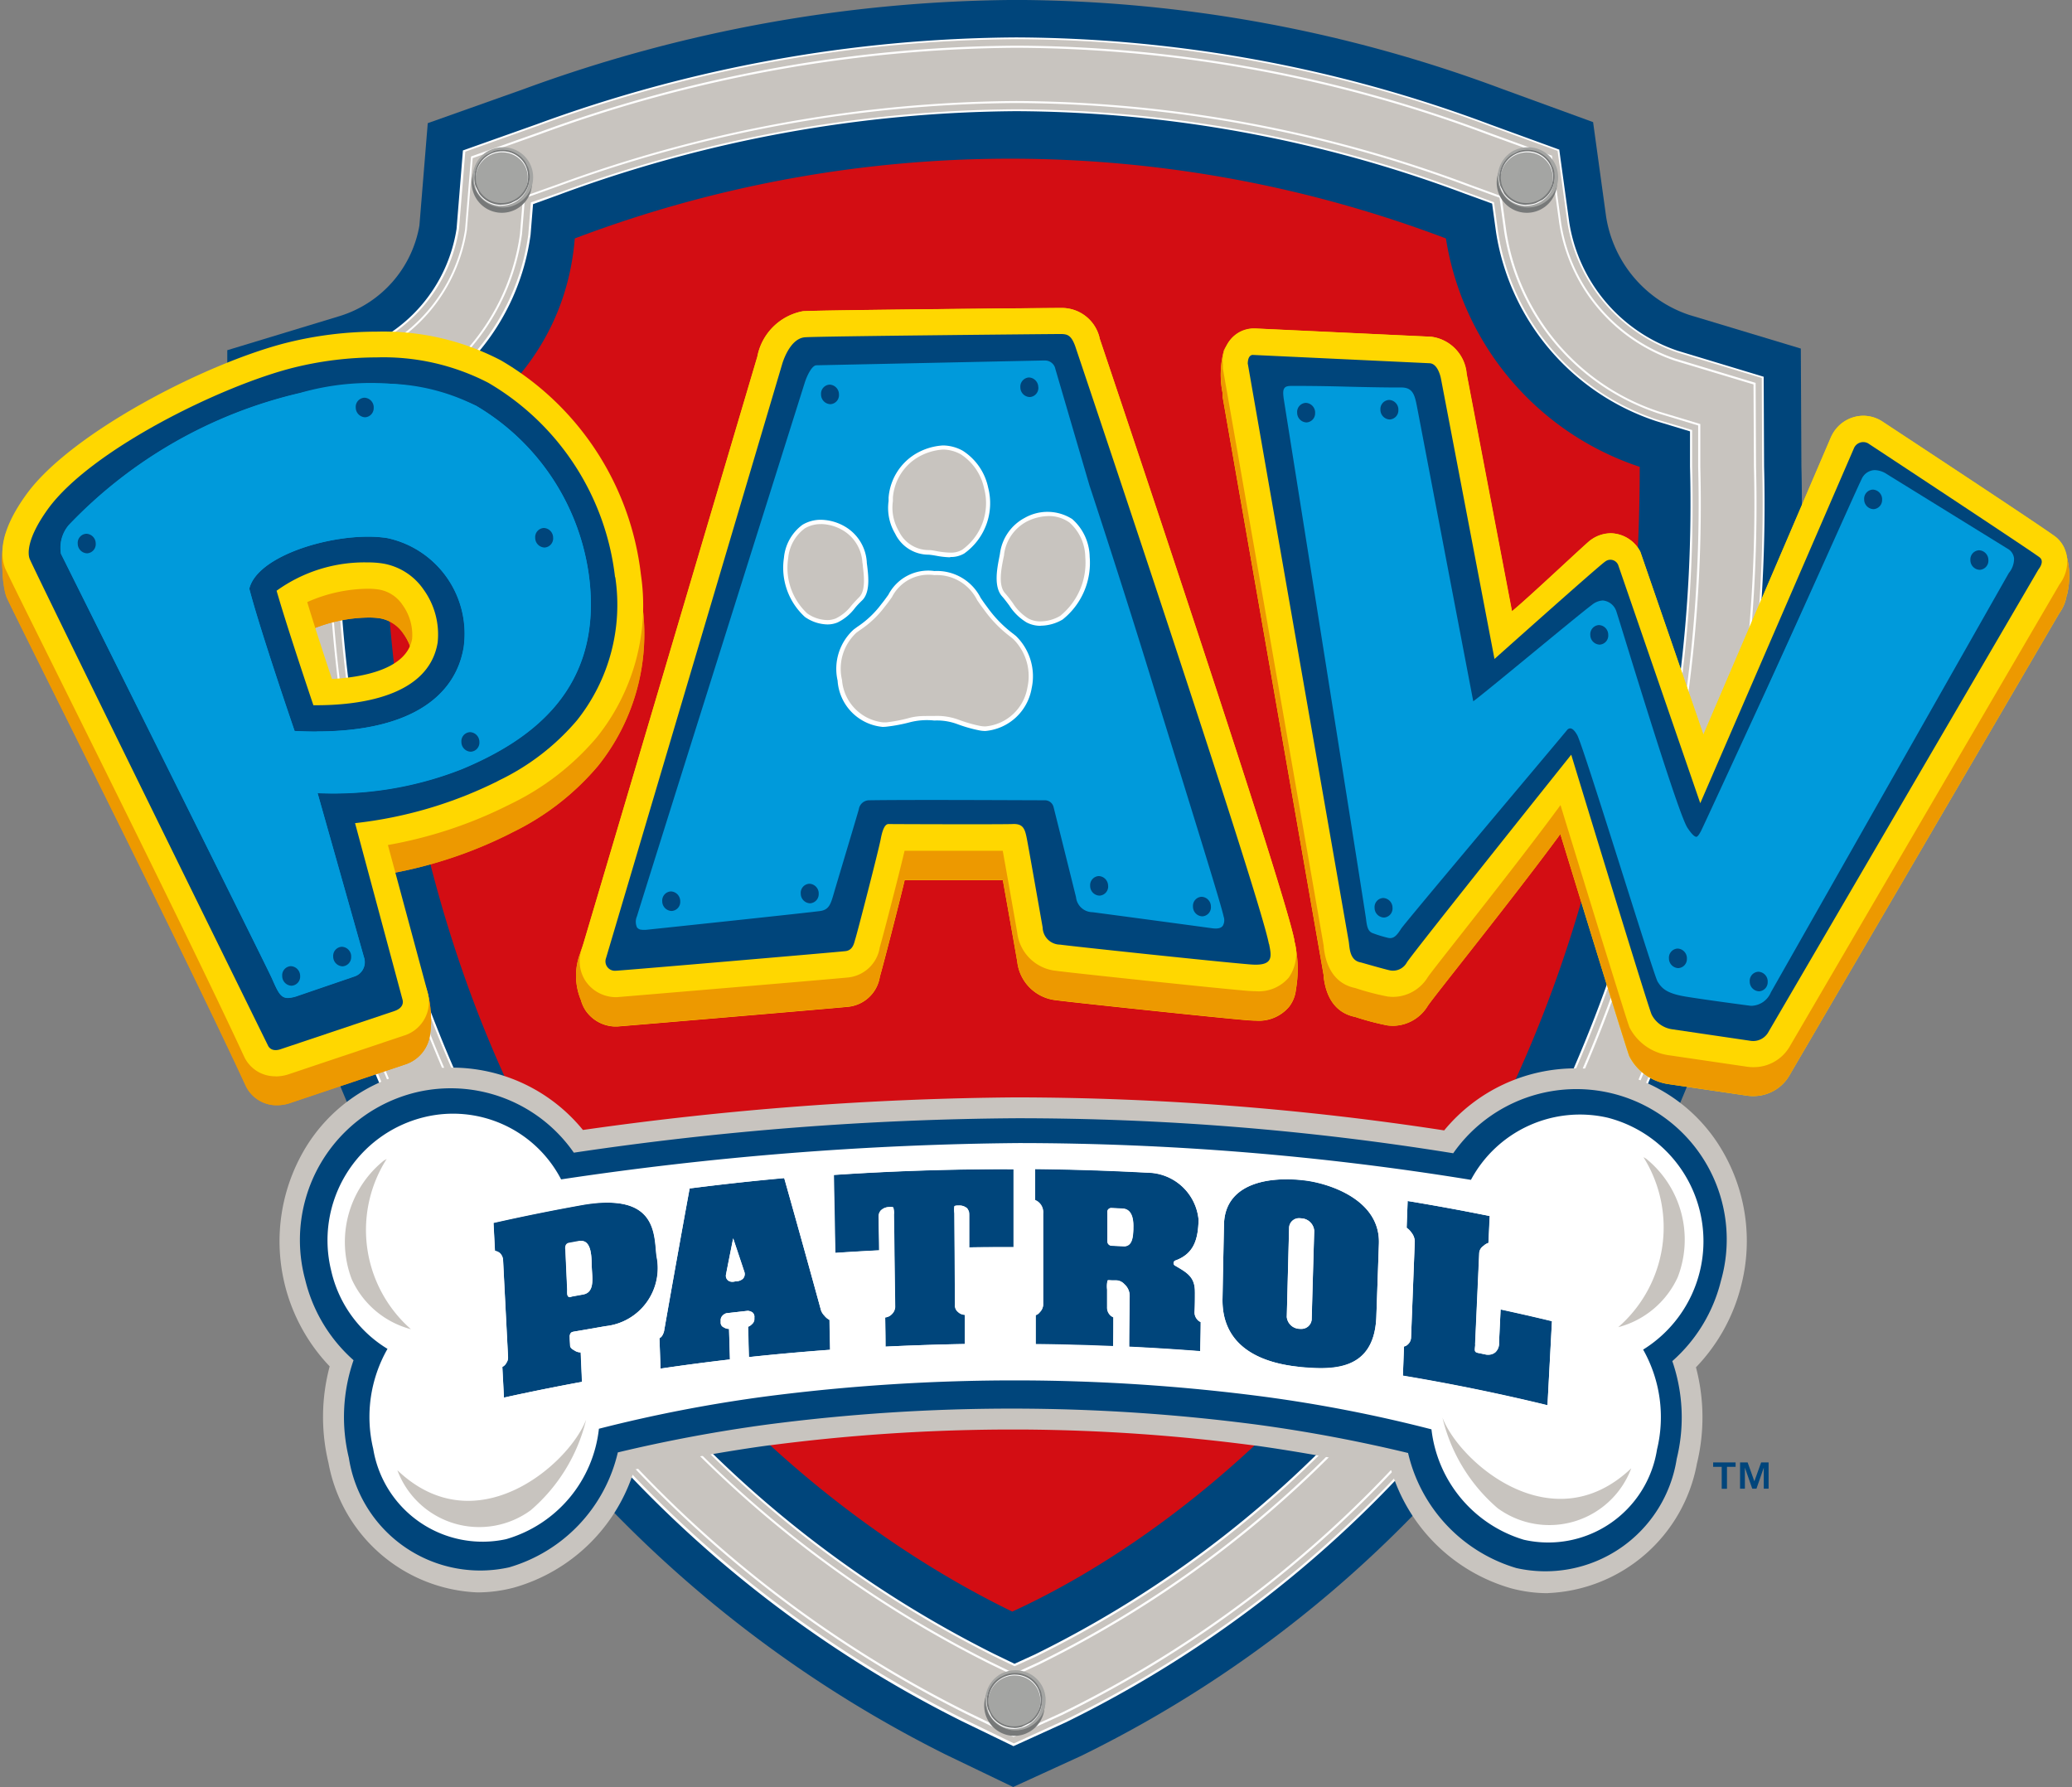 <svg id="Paw_Patrol" data-name="Paw Patrol" xmlns="http://www.w3.org/2000/svg" xmlns:xlink="http://www.w3.org/1999/xlink" width="39.419" height="34" viewBox="0 0 39.419 34">
  <rect x="0" y="0" width="39.419" height="34" fill="#808080" stroke="none"/>
  <defs>
    <clipPath id="clip-path">
      <rect id="Rectangle_305" data-name="Rectangle 305" width="39.419" height="34" fill="none"/>
    </clipPath>
    <clipPath id="clip-path-2">
      <rect id="Rectangle_306" data-name="Rectangle 306" width="1.174" height="1.148" transform="translate(0 0.519) rotate(-26.26)" fill="none"/>
    </clipPath>
    <clipPath id="clip-path-3">
      <path id="Tracé_9672" data-name="Tracé 9672" d="M623.051,372.746a.574.574,0,1,0,.781.254.573.573,0,0,0-.517-.316.593.593,0,0,0-.264.062" transform="translate(-622.72 -372.684)" fill="none"/>
    </clipPath>
    <clipPath id="clip-path-5">
      <rect id="Rectangle_309" data-name="Rectangle 309" width="1.053" height="1.03" transform="matrix(0.897, -0.443, 0.443, 0.897, 0, 0.466)" fill="none"/>
    </clipPath>
    <clipPath id="clip-path-6">
      <rect id="Rectangle_310" data-name="Rectangle 310" width="1.174" height="1.148" transform="matrix(0.897, -0.443, 0.443, 0.897, 0, 0.519)" fill="none"/>
    </clipPath>
    <clipPath id="clip-path-7">
      <path id="Tracé_9676" data-name="Tracé 9676" d="M669.318,235.251a.575.575,0,1,0,.781.255.573.573,0,0,0-.517-.316.6.6,0,0,0-.264.062" transform="translate(-668.987 -235.189)" fill="none"/>
    </clipPath>
    <clipPath id="clip-path-9">
      <rect id="Rectangle_313" data-name="Rectangle 313" width="1.053" height="1.03" transform="translate(0 0.466) rotate(-26.277)" fill="none"/>
    </clipPath>
    <clipPath id="clip-path-10">
      <rect id="Rectangle_314" data-name="Rectangle 314" width="1.174" height="1.148" transform="matrix(0.897, -0.443, 0.443, 0.897, 0, 0.52)" fill="none"/>
    </clipPath>
    <clipPath id="clip-path-11">
      <path id="Tracé_9680" data-name="Tracé 9680" d="M576.784,235.251a.575.575,0,1,0,.781.255.573.573,0,0,0-.516-.316.6.6,0,0,0-.264.062" transform="translate(-576.453 -235.189)" fill="none"/>
    </clipPath>
    <clipPath id="clip-path-15">
      <path id="Tracé_9711" data-name="Tracé 9711" d="M543.729,263.131s-.66-1.925-.862-2.707c.164-.671,1.753-1.105,2.628-.962a1.86,1.86,0,0,1,1.451,2.077c-.161.959-1.054,1.6-2.795,1.6-.136,0-.276,0-.422-.012m.11-6.426a8.839,8.839,0,0,0-4.4,2.513.668.668,0,0,0-.149.545s3.907,7.837,4.009,8.068c.16.36.19.446.507.337l1.06-.362a.287.287,0,0,0,.185-.373l-.881-3.118a6.7,6.7,0,0,0,2.751-.458c1.347-.563,2.651-1.533,2.422-3.593a4.436,4.436,0,0,0-2.165-3.321,3.881,3.881,0,0,0-1.879-.418,6.078,6.078,0,0,0-1.456.18" transform="translate(-539.268 -256.525)" fill="none"/>
    </clipPath>
    <linearGradient id="linear-gradient" x1="-8.814" y1="5.508" x2="-8.797" y2="5.508" gradientUnits="objectBoundingBox">
      <stop offset="0" stop-color="#003576"/>
      <stop offset="0.105" stop-color="#003576"/>
      <stop offset="0.118" stop-color="#003878"/>
      <stop offset="0.255" stop-color="#025593"/>
      <stop offset="0.39" stop-color="#046aa5"/>
      <stop offset="0.522" stop-color="#0577b1"/>
      <stop offset="0.646" stop-color="#067cb5"/>
      <stop offset="1" stop-color="#24a7de"/>
    </linearGradient>
  </defs>
  <g id="Groupe_1228" data-name="Groupe 1228">
    <g id="Groupe_1227" data-name="Groupe 1227" transform="translate(0 0)" clip-path="url(#clip-path)">
      <path id="Tracé_9664" data-name="Tracé 9664" d="M568.064,255.28a23.416,23.416,0,0,1-8.784-7.6,28.78,28.78,0,0,1-4.886-16.876v-2.241l2.144-.651a2.194,2.194,0,0,0,1.511-1.72l.159-1.948,1.842-.654A27.583,27.583,0,0,1,569.4,221.9a26.656,26.656,0,0,1,9.267,1.7l1.711.624.248,1.8a2.358,2.358,0,0,0,1.572,1.865l2.132.643.011,2.236a29.164,29.164,0,0,1-4.747,16.688,22.762,22.762,0,0,1-8.954,7.847l-1.295.593Z" transform="translate(-550.07 -221.901)" fill="#00457b"/>
      <path id="Tracé_9665" data-name="Tracé 9665" d="M586.335,231.813l-1.62-.49a3.107,3.107,0,0,1-2.079-2.462l-.187-1.369-1.3-.473a25.941,25.941,0,0,0-9.017-1.656,26.857,26.857,0,0,0-9.109,1.65l-1.4.5-.12,1.477a2.948,2.948,0,0,1-2.026,2.359l-1.626.494v1.7A28.065,28.065,0,0,0,562.61,250a22.667,22.667,0,0,0,8.505,7.36l.971.471.982-.449a22.019,22.019,0,0,0,8.654-7.593,28.443,28.443,0,0,0,4.622-16.275Zm-14.232,24.5-.391-.19a21.285,21.285,0,0,1-7.982-6.914,26.732,26.732,0,0,1-4.506-15.671v-.685l.655-.2a4.34,4.34,0,0,0,2.992-3.558l.049-.6.563-.2a25.523,25.523,0,0,1,8.651-1.571,24.6,24.6,0,0,1,8.547,1.573l.523.191.076.551a4.5,4.5,0,0,0,3.036,3.586l.656.2,0,.685a27.093,27.093,0,0,1-4.386,15.5,20.615,20.615,0,0,1-8.09,7.116Z" transform="translate(-552.802 -224.633)" fill="#c8c4bf" fill-rule="evenodd"/>
      <path id="Tracé_9666" data-name="Tracé 9666" d="M572.01,257.773l-.009,0-.972-.471a22.7,22.7,0,0,1-8.513-7.367,28.087,28.087,0,0,1-4.758-16.469v-1.715l1.641-.5a2.924,2.924,0,0,0,2.012-2.341l.121-1.491,1.409-.5a26.883,26.883,0,0,1,9.116-1.65,25.957,25.957,0,0,1,9.024,1.658l1.31.477v.012l.188,1.369a3.084,3.084,0,0,0,2.064,2.445l1.635.494.008,1.712a28.466,28.466,0,0,1-4.625,16.287,22.04,22.04,0,0,1-8.662,7.6Zm-14.21-26v1.685a28.045,28.045,0,0,0,4.751,16.445,22.654,22.654,0,0,0,8.5,7.353l.963.467.973-.445a22,22,0,0,0,8.645-7.586,28.427,28.427,0,0,0,4.618-16.264l-.008-1.681-1.606-.485a3.129,3.129,0,0,1-2.093-2.48l-.186-1.356-1.286-.469a25.917,25.917,0,0,0-9.01-1.655,26.842,26.842,0,0,0-9.1,1.648l-1.384.492-.119,1.464a2.968,2.968,0,0,1-2.041,2.377Zm14.227,24.482-.4-.194a21.3,21.3,0,0,1-7.989-6.921,26.751,26.751,0,0,1-4.51-15.683v-.7l.67-.2a4.323,4.323,0,0,0,2.978-3.54l.049-.609.576-.2a25.535,25.535,0,0,1,8.658-1.572,24.614,24.614,0,0,1,8.554,1.574l.535.195.077.564a4.472,4.472,0,0,0,3.022,3.569l.67.2,0,.7a27.113,27.113,0,0,1-4.389,15.512,20.638,20.638,0,0,1-8.1,7.123Zm-12.858-23.467v.669a26.71,26.71,0,0,0,4.5,15.659,21.259,21.259,0,0,0,7.974,6.907l.383.185.387-.177a20.594,20.594,0,0,0,8.082-7.109,27.075,27.075,0,0,0,4.382-15.489l0-.67-.641-.194a4.514,4.514,0,0,1-3.05-3.6l-.074-.539-.511-.186a24.576,24.576,0,0,0-8.541-1.572,25.5,25.5,0,0,0-8.644,1.569l-.55.2-.047.582a4.367,4.367,0,0,1-3.007,3.576Z" transform="translate(-552.725 -224.557)" fill="#fff"/>
      <path id="Tracé_9667" data-name="Tracé 9667" d="M571.777,257.806a22.512,22.512,0,0,1-8.444-7.308,27.912,27.912,0,0,1-4.726-16.366V232.55l1.514-.46a3.108,3.108,0,0,0,2.138-2.5l.112-1.376,1.3-.462a26.7,26.7,0,0,1,9.056-1.64,25.782,25.782,0,0,1,8.962,1.647l1.208.44.175,1.274a3.274,3.274,0,0,0,2.189,2.593l1.509.456.008,1.579a28.288,28.288,0,0,1-4.594,16.185,21.855,21.855,0,0,1-8.589,7.538l-.914.418Zm.95-30.64a25.673,25.673,0,0,0-8.7,1.58l-.66.234-.056.7a4.182,4.182,0,0,1-2.882,3.419l-.766.232v.8a26.886,26.886,0,0,0,4.535,15.762,21.443,21.443,0,0,0,8.043,6.966l.458.222.464-.212a20.782,20.782,0,0,0,8.156-7.172,27.247,27.247,0,0,0,4.413-15.59l0-.8-.768-.232a4.33,4.33,0,0,1-2.925-3.456l-.089-.646-.612-.223a24.752,24.752,0,0,0-8.6-1.583" transform="translate(-553.395 -225.227)" fill="#c8c4bf" fill-rule="evenodd"/>
      <path id="Tracé_9668" data-name="Tracé 9668" d="M572.606,258.191l-.009,0-.9-.438a22.536,22.536,0,0,1-8.452-7.315,27.931,27.931,0,0,1-4.729-16.378v-1.6l1.528-.464a3.089,3.089,0,0,0,2.123-2.48l.113-1.389,1.313-.467a26.729,26.729,0,0,1,9.063-1.641,25.808,25.808,0,0,1,8.969,1.648l1.22.445,0,.012.175,1.274a3.252,3.252,0,0,0,2.175,2.576l1.524.46.008,1.595a28.3,28.3,0,0,1-4.6,16.2,21.873,21.873,0,0,1-8.6,7.545Zm-14.053-25.7v1.567a27.89,27.89,0,0,0,4.722,16.354,22.484,22.484,0,0,0,8.436,7.3l.9.435.905-.415a21.833,21.833,0,0,0,8.58-7.531,28.266,28.266,0,0,0,4.591-16.174l-.008-1.564-1.495-.451a3.294,3.294,0,0,1-2.2-2.61l-.173-1.262-1.2-.436a25.755,25.755,0,0,0-8.955-1.645A26.68,26.68,0,0,0,563.6,227.7l-1.288.458-.11,1.362a3.132,3.132,0,0,1-2.153,2.516Zm14.067,24.54-.468-.226a21.469,21.469,0,0,1-8.05-6.973,26.906,26.906,0,0,1-4.539-15.774v-.818l.781-.237a4.16,4.16,0,0,0,2.867-3.4l.058-.711.672-.239a25.7,25.7,0,0,1,8.711-1.581,24.775,24.775,0,0,1,8.609,1.584l.624.228.09.659a4.308,4.308,0,0,0,2.91,3.438l.782.236,0,.818a27.271,27.271,0,0,1-4.416,15.6,20.8,20.8,0,0,1-8.164,7.179ZM559.6,233.268v.787a26.867,26.867,0,0,0,4.531,15.751,21.427,21.427,0,0,0,8.034,6.959l.45.218.455-.208a20.761,20.761,0,0,0,8.147-7.165,27.231,27.231,0,0,0,4.409-15.578l0-.788-.753-.228a4.35,4.35,0,0,1-2.939-3.472l-.087-.633-.6-.219a24.722,24.722,0,0,0-8.594-1.582,25.655,25.655,0,0,0-8.7,1.578l-.647.23-.056.684a4.2,4.2,0,0,1-2.9,3.437Z" transform="translate(-553.319 -225.15)" fill="#fff"/>
      <path id="Tracé_9669" data-name="Tracé 9669" d="M577.891,261.968a21.024,21.024,0,0,1-7.885-6.832,26.485,26.485,0,0,1-4.461-15.527v-.5l.477-.145a4.6,4.6,0,0,0,3.171-3.778l.035-.433.409-.145a25.259,25.259,0,0,1,8.566-1.556,24.348,24.348,0,0,1,8.462,1.558l.38.139.055.4a4.759,4.759,0,0,0,3.213,3.792l.478.144,0,.5a26.848,26.848,0,0,1-4.342,15.358,20.359,20.359,0,0,1-7.987,7.028l-.288.132Z" transform="translate(-558.871 -230.704)" fill="#00457b" fill-rule="evenodd"/>
      <path id="Tracé_9670" data-name="Tracé 9670" d="M592.376,242.1c0,13.042-7.293,19.65-11.937,21.776-4.386-2.126-11.967-8.257-11.967-21.755,0,0,3.372-1.025,3.644-4.367a23.389,23.389,0,0,1,16.573,0,5.472,5.472,0,0,0,3.687,4.345" transform="translate(-561.181 -233.218)" fill="#d30d13" fill-rule="evenodd"/>
    </g>
  </g>
  <g id="Groupe_1230" data-name="Groupe 1230" transform="translate(18.507 31.678)">
    <g id="Groupe_1229" data-name="Groupe 1229" transform="translate(0)" clip-path="url(#clip-path-2)">
      <path id="Tracé_9671" data-name="Tracé 9671" d="M622.958,373.232a.574.574,0,1,0,.78.255.58.58,0,0,0-.78-.255" transform="translate(-622.432 -372.971)" fill="#777979" fill-rule="evenodd"/>
    </g>
  </g>
  <g id="Groupe_1232" data-name="Groupe 1232" transform="translate(18.722 31.774)">
    <g id="Groupe_1231" data-name="Groupe 1231" transform="translate(0 0)" clip-path="url(#clip-path-3)">
      <rect id="Rectangle_307" data-name="Rectangle 307" width="1.521" height="1.507" transform="translate(-0.227 -0.121) rotate(-4.082)" fill="#a4a5a3"/>
    </g>
  </g>
  <g id="Groupe_1234" data-name="Groupe 1234">
    <g id="Groupe_1233" data-name="Groupe 1233" transform="translate(0 0)" clip-path="url(#clip-path)">
      <path id="Tracé_9673" data-name="Tracé 9673" d="M623.449,374.051h0a.518.518,0,0,1-.469-.288.528.528,0,0,1,.247-.7.534.534,0,0,1,.239-.056.518.518,0,0,1,.469.288.528.528,0,0,1-.246.7.542.542,0,0,1-.24.056m.018-1.016a.5.5,0,0,0-.225.053.5.5,0,0,0-.233.661.487.487,0,0,0,.44.271.5.5,0,0,0,.226-.053.5.5,0,0,0,.232-.66.486.486,0,0,0-.44-.271" transform="translate(-604.161 -341.162)" fill="#fff"/>
    </g>
  </g>
  <g id="Groupe_1236" data-name="Groupe 1236" transform="translate(18.6 31.651)">
    <g id="Groupe_1235" data-name="Groupe 1235" transform="translate(0 0)" clip-path="url(#clip-path-5)">
      <path id="Tracé_9674" data-name="Tracé 9674" d="M623.469,373.962h0a.518.518,0,0,1-.469-.288.528.528,0,0,1,.247-.7.535.535,0,0,1,.239-.056.519.519,0,0,1,.469.288.535.535,0,0,1-.486.759m.017-1.016a.5.5,0,0,0-.225.053.5.5,0,0,0-.233.661.487.487,0,0,0,.441.271.5.5,0,0,0,.227-.053.5.5,0,0,0,.231-.661.486.486,0,0,0-.441-.27" transform="translate(-622.777 -372.743)" fill="#777979"/>
    </g>
  </g>
  <g id="Groupe_1238" data-name="Groupe 1238" transform="translate(28.257 2.705)">
    <g id="Groupe_1237" data-name="Groupe 1237" transform="translate(0 0)" clip-path="url(#clip-path-6)">
      <path id="Tracé_9675" data-name="Tracé 9675" d="M669.224,235.737a.574.574,0,1,0,.78.255.581.581,0,0,0-.78-.255" transform="translate(-668.698 -235.477)" fill="#777979" fill-rule="evenodd"/>
    </g>
  </g>
  <g id="Groupe_1240" data-name="Groupe 1240" transform="translate(28.472 2.8)">
    <g id="Groupe_1239" data-name="Groupe 1239" transform="translate(0 0)" clip-path="url(#clip-path-7)">
      <rect id="Rectangle_311" data-name="Rectangle 311" width="1.521" height="1.507" transform="translate(-0.227 -0.121) rotate(-4.074)" fill="#a4a5a3"/>
    </g>
  </g>
  <g id="Groupe_1242" data-name="Groupe 1242">
    <g id="Groupe_1241" data-name="Groupe 1241" transform="translate(0 0)" clip-path="url(#clip-path)">
      <path id="Tracé_9677" data-name="Tracé 9677" d="M669.715,236.556h0a.518.518,0,0,1-.469-.288.536.536,0,0,1,.486-.759.518.518,0,0,1,.469.288.527.527,0,0,1-.246.7.533.533,0,0,1-.24.057m.017-1.016a.5.5,0,0,0-.225.053.5.5,0,0,0-.233.661.485.485,0,0,0,.44.271.5.5,0,0,0,.226-.053.5.5,0,0,0,.232-.66.486.486,0,0,0-.44-.271" transform="translate(-640.678 -232.641)" fill="#fff"/>
    </g>
  </g>
  <g id="Groupe_1244" data-name="Groupe 1244" transform="translate(28.35 2.678)">
    <g id="Groupe_1243" data-name="Groupe 1243" transform="translate(0 0)" clip-path="url(#clip-path-9)">
      <path id="Tracé_9678" data-name="Tracé 9678" d="M669.735,236.469h0a.518.518,0,0,1-.469-.288.535.535,0,0,1,.486-.759.518.518,0,0,1,.469.288.528.528,0,0,1-.246.7.541.541,0,0,1-.24.056m.017-1.016a.5.5,0,0,0-.225.053.5.5,0,0,0-.233.661.486.486,0,0,0,.44.271.509.509,0,0,0,.226-.053.5.5,0,0,0,.232-.661.487.487,0,0,0-.441-.271" transform="translate(-669.044 -235.25)" fill="#777979"/>
    </g>
  </g>
  <g id="Groupe_1246" data-name="Groupe 1246" transform="translate(8.757 2.705)">
    <g id="Groupe_1245" data-name="Groupe 1245" transform="translate(0 0)" clip-path="url(#clip-path-10)">
      <path id="Tracé_9679" data-name="Tracé 9679" d="M576.691,235.737a.574.574,0,1,0,.78.255.58.58,0,0,0-.78-.255" transform="translate(-576.165 -235.477)" fill="#777979" fill-rule="evenodd"/>
    </g>
  </g>
  <g id="Groupe_1248" data-name="Groupe 1248" transform="translate(8.972 2.8)">
    <g id="Groupe_1247" data-name="Groupe 1247" transform="translate(0 0)" clip-path="url(#clip-path-11)">
      <rect id="Rectangle_315" data-name="Rectangle 315" width="1.521" height="1.507" transform="translate(-0.227 -0.121) rotate(-4.074)" fill="#a4a5a3"/>
    </g>
  </g>
  <g id="Groupe_1250" data-name="Groupe 1250">
    <g id="Groupe_1249" data-name="Groupe 1249" transform="translate(0 0)" clip-path="url(#clip-path)">
      <path id="Tracé_9681" data-name="Tracé 9681" d="M577.182,236.556h0a.518.518,0,0,1-.469-.288.536.536,0,0,1,.486-.759.518.518,0,0,1,.469.288.527.527,0,0,1-.246.7.533.533,0,0,1-.24.057m.017-1.016a.5.5,0,0,0-.225.053.5.5,0,0,0-.233.661.486.486,0,0,0,.44.271.5.5,0,0,0,.226-.053.5.5,0,0,0,.232-.66.486.486,0,0,0-.44-.271" transform="translate(-567.645 -232.641)" fill="#fff"/>
    </g>
  </g>
  <g id="Groupe_1252" data-name="Groupe 1252" transform="translate(8.851 2.678)">
    <g id="Groupe_1251" data-name="Groupe 1251" transform="translate(0 0)" clip-path="url(#clip-path-9)">
      <path id="Tracé_9682" data-name="Tracé 9682" d="M577.2,236.469h0a.518.518,0,0,1-.469-.288.535.535,0,0,1,.486-.759.518.518,0,0,1,.469.288.528.528,0,0,1-.246.7.541.541,0,0,1-.24.056m.017-1.016a.5.5,0,0,0-.458.714.487.487,0,0,0,.441.271.51.51,0,0,0,.227-.053.5.5,0,0,0,.231-.661.487.487,0,0,0-.44-.271" transform="translate(-576.51 -235.25)" fill="#777979"/>
    </g>
  </g>
  <g id="Groupe_1254" data-name="Groupe 1254">
    <g id="Groupe_1253" data-name="Groupe 1253" transform="translate(0 0)" clip-path="url(#clip-path)">
      <path id="Tracé_9683" data-name="Tracé 9683" d="M660.108,255.756a.594.594,0,0,0-.159-.22c-.08-.07-1.2-.815-3.324-2.215l-.02-.012a.669.669,0,0,0-.325-.088h-.013a.675.675,0,0,0-.591.376.449.449,0,0,0-.02.042l-2.422,5.649-1.2-3.481a.649.649,0,0,0-.556-.351h-.012a.654.654,0,0,0-.354.113l0,0-.029.02c-.093.068-1.162,1.081-1.492,1.351l-.862-4.517a.774.774,0,0,0-.676-.706l-3.347-.157h-.041a.566.566,0,0,0-.5.329.588.588,0,0,0-.052.089,1.779,1.779,0,0,0-.022.825.375.375,0,0,0,0,.051l0,.021c.016.091,1.9,10.876,1.919,10.984,0,.007,0,.014,0,.025.061.548.353.724.6.773a5.136,5.136,0,0,0,.614.162.924.924,0,0,0,.1.007h.015a.781.781,0,0,0,.65-.376c.1-.158,1.639-2.065,2.525-3.272,0,0,1.274,4.157,1.313,4.23a1,1,0,0,0,.746.528l1.485.218a.71.71,0,0,0,.111.009h.017a.789.789,0,0,0,.681-.385l5.139-8.8a.776.776,0,0,0,.142-.351h.005a1.5,1.5,0,0,0-.048-.869m-7.52,8.667a28.452,28.452,0,0,0-1.529-4.942.384.384,0,0,0-.325-.208h-.01a.382.382,0,0,0-.329.184c-.7,1.132-2.91,3.613-3.1,3.915-.088-.023-.257-.07-.412-.114,0-.009,0-.019,0-.026,0-.03-.007-.057-.011-.08L645.1,253.026l2.777.13,1.015,5.315a.39.39,0,0,0,.246.294.37.37,0,0,0,.128.024.381.381,0,0,0,.245-.088c.35-.289,1.626-1.475,1.9-1.694l1.445,4.344a.381.381,0,0,0,.321.182h.032a.385.385,0,0,0,.323-.233l2.832-6.543c.877.578,2,1.317,2.6,1.724l-4.808,8.234L652.7,264.5a.135.135,0,0,1-.115-.079" transform="translate(-620.829 -245.312)" fill="gold"/>
      <path id="Tracé_9684" data-name="Tracé 9684" d="M599.563,261.72c-.169-.945-3.561-11.022-3.705-11.45l0-.009a.739.739,0,0,0-.718-.562h-.024c-.035,0-4.561.039-4.9.062a1.085,1.085,0,0,0-.867.864l-.947,3.2c-.874,2.949-2.161,7.293-2.372,8-.02.054-.04.108-.056.162a1.2,1.2,0,0,0,.019.881h0a.673.673,0,0,0,.091.2.7.7,0,0,0,.547.3h.053c.02,0,4.184-.352,4.4-.376a.68.68,0,0,0,.594-.563v-.005c.04-.126.372-1.408.473-1.84.478,0,1.429,0,1.868,0,.06.334.2,1.123.274,1.548a.829.829,0,0,0,.749.737c.167.026,3.048.333,3.654.382l.1.005h.028a.754.754,0,0,0,.638-.26.639.639,0,0,0,.133-.332,2.272,2.272,0,0,0-.025-.9Zm-4.4-.289h0c0-.014-.256-1.459-.3-1.693a.641.641,0,0,0-.608-.6h-.069c-.167.009-1.967,0-2.3,0h-.04c-.275,0-.452.2-.53.6-.038.2-.4,1.613-.466,1.829-.509.046-2.315.2-3.4.29.038-.208.064-.363.064-.363l-.254-.161,2.932-9.892,0-.007a.676.676,0,0,1,.119-.232c.421-.018,4.11-.055,4.725-.059.856,2.543,2.877,8.607,3.487,10.648-.9-.085-3.247-.336-3.365-.354" transform="translate(-574.94 -243.84)" fill="gold"/>
      <path id="Tracé_9685" data-name="Tracé 9685" d="M660.1,256.145c-.147-.22-.459-.129-.459-.129l.043.286c-.453-.308-1.477-.987-3.06-2.03l-.02-.012a.67.67,0,0,0-.325-.088h-.013a.678.678,0,0,0-.591.377.39.39,0,0,0-.02.042l-2.422,5.649-1.2-3.481a.648.648,0,0,0-.556-.351h-.011a.648.648,0,0,0-.354.114l0,0-.028.02c-.093.068-1.162,1.081-1.492,1.352l-.862-4.517a.774.774,0,0,0-.676-.706l-3.244-.153a2.985,2.985,0,0,1-.274-.433c0-.055-.294.018-.422.294a1.779,1.779,0,0,0-.022.826.4.4,0,0,0,0,.051l0,.021c.016.092,1.9,10.877,1.919,10.984,0,.007,0,.014,0,.024.061.549.353.724.6.773a5.069,5.069,0,0,0,.614.161.873.873,0,0,0,.1.007h.016a.783.783,0,0,0,.65-.376c.1-.158,1.639-2.066,2.524-3.272,0,0,1.274,4.157,1.313,4.23a.994.994,0,0,0,.746.528l1.485.218a.7.7,0,0,0,.111.009h.017a.789.789,0,0,0,.681-.385l5.138-8.8a.77.77,0,0,0,.142-.351h.005a1.459,1.459,0,0,0-.055-.881m-5.944,9.523-1.454-.213a.135.135,0,0,1-.115-.08,28.5,28.5,0,0,0-1.528-4.942.384.384,0,0,0-.325-.207h-.01a.384.384,0,0,0-.329.184c-.7,1.132-2.91,3.613-3.1,3.915-.088-.023-.257-.07-.412-.114,0-.009,0-.018,0-.026,0-.03-.006-.057-.011-.08-.014-.083-1.558-8.917-1.866-10.681l2.874.135,1.015,5.315a.39.39,0,0,0,.246.294.368.368,0,0,0,.128.024.38.38,0,0,0,.245-.087c.35-.289,1.625-1.475,1.9-1.694l1.445,4.344a.381.381,0,0,0,.321.182h.032a.384.384,0,0,0,.323-.233l2.832-6.543c1,.662,2.326,1.536,2.835,1.879Z" transform="translate(-620.829 -245.712)" fill="#ed9900"/>
      <path id="Tracé_9686" data-name="Tracé 9686" d="M599.568,263.814a.865.865,0,0,0-.3-.545c-.865-2.835-3.286-10.025-3.407-10.385l0-.01a.738.738,0,0,0-.718-.562h-.024c-.035,0-4.561.039-4.9.062a1.085,1.085,0,0,0-.867.864c-.027.09-.415,1.4-.947,3.194l-2,6.736a3.633,3.633,0,0,0-.432.879,1.2,1.2,0,0,0,.019.881h0a.673.673,0,0,0,.091.2.7.7,0,0,0,.547.3h.053c.02,0,4.184-.352,4.4-.376a.68.68,0,0,0,.594-.563v-.005c.04-.126.372-1.408.473-1.84.478,0,1.429,0,1.868,0,.06.334.2,1.123.274,1.548a.829.829,0,0,0,.749.737c.167.026,3.048.333,3.654.382l.1.005h.028a.754.754,0,0,0,.638-.26.639.639,0,0,0,.133-.332,2.271,2.271,0,0,0-.025-.9m-4.408.231h0c0-.015-.256-1.459-.3-1.693a.64.64,0,0,0-.608-.6h-.069c-.167.008-1.967,0-2.3,0h-.04c-.275,0-.452.2-.53.6-.038.2-.4,1.614-.466,1.829-.526.047-2.436.209-3.5.3.081-.412.169-.923.169-.923l-.254-.161,2.932-9.892,0-.008a.675.675,0,0,1,.119-.232c.421-.018,4.11-.055,4.725-.059.963,2.864,3.405,10.191,3.644,11.214-.747-.065-3.4-.35-3.523-.368" transform="translate(-574.94 -245.903)" fill="#ed9900"/>
      <path id="Tracé_9687" data-name="Tracé 9687" d="M654.327,265.613a.776.776,0,0,1-.111-.009l-1.485-.218a.993.993,0,0,1-.746-.528c-.039-.073-1.313-4.23-1.313-4.23-.885,1.207-2.42,3.114-2.524,3.272a.782.782,0,0,1-.65.376h-.016a.866.866,0,0,1-.1-.007,4.807,4.807,0,0,1-.614-.161c-.244-.049-.536-.225-.6-.773,0-.011,0-.018,0-.024-.018-.108-1.9-10.893-1.919-10.985l0-.021a.447.447,0,0,1,0-.051v-.009a.614.614,0,0,1,.575-.683h.042l3.347.157a.774.774,0,0,1,.676.706l.862,4.517c.33-.271,1.4-1.283,1.492-1.351l.028-.02,0,0a.653.653,0,0,1,.354-.113h.011a.648.648,0,0,1,.556.351l1.2,3.481,2.422-5.649a.392.392,0,0,1,.02-.042.676.676,0,0,1,.591-.377h.013a.67.67,0,0,1,.325.088l.02.012c2.126,1.4,3.244,2.145,3.324,2.215a.6.6,0,0,1,.205.416.73.73,0,0,1-.146.475l-5.138,8.8a.791.791,0,0,1-.681.385Zm-3.438-6.338a.385.385,0,0,1,.325.208,28.485,28.485,0,0,1,1.528,4.942.135.135,0,0,0,.115.079l1.454.213,5.039-8.63c-.509-.344-1.831-1.217-2.835-1.879l-2.832,6.543a.385.385,0,0,1-.323.233h-.032a.383.383,0,0,1-.321-.182l-1.445-4.344c-.273.219-1.549,1.4-1.9,1.694a.38.38,0,0,1-.245.087.384.384,0,0,1-.374-.317l-1.015-5.315-2.874-.135c.308,1.764,1.851,10.6,1.866,10.681,0,.023.007.05.011.08,0,.007,0,.016,0,.026.155.045.323.092.412.114.193-.3,2.4-2.783,3.1-3.915a.383.383,0,0,1,.328-.183h.011" transform="translate(-620.984 -245.312)" fill="gold"/>
      <path id="Tracé_9688" data-name="Tracé 9688" d="M646.533,254.108l1.919,10.984c.018.106.009.365.232.4,0,0,.5.144.564.153a.3.3,0,0,0,.311-.155c.15-.227,3.126-3.95,3.126-3.95s1.476,4.845,1.531,4.946a.52.52,0,0,0,.393.278l1.488.219a.331.331,0,0,0,.328-.148l5.15-8.821s.12-.142.026-.224-3.27-2.174-3.27-2.174a.192.192,0,0,0-.27.1l-2.921,6.747-1.561-4.53a.16.16,0,0,0-.243-.071l-.011.008c-.167.122-2.1,1.849-2.1,1.849l-1.017-5.326s-.049-.294-.219-.3l-3.358-.158s-.1-.015-.1.174" transform="translate(-622.793 -247.183)" fill="#00457b"/>
      <path id="Tracé_9689" data-name="Tracé 9689" d="M649.877,257.106s1.543,9.708,1.562,9.873.043.22.106.244a2.31,2.31,0,0,0,.278.086c.087.023.134-.006.231-.159.073-.116,3.162-3.786,3.162-3.786s.106-.139.24.109,1.46,4.578,1.527,4.685.14.208.515.27,1.232.175,1.232.175.208.036.354-.238l4.527-7.984s.205-.238.015-.4l-2.328-1.438s-.289-.208-.439.087-3.021,6.638-3.058,6.7c-.053.09-.1.245-.306-.071s-1.359-4.138-1.359-4.138a.249.249,0,0,0-.413-.094c-.287.215-2.3,1.863-2.3,1.863s-1-5.225-1.056-5.53-.066-.464-.295-.462c-.319,0-1.944-.038-2.069-.03s-.168-.006-.131.232" transform="translate(-625.422 -249.503)" fill="#009adb"/>
      <path id="Tracé_9690" data-name="Tracé 9690" d="M658.646,268.516a.181.181,0,0,1-.033,0c-.007,0-.861-.113-1.232-.174s-.458-.161-.535-.284-1.4-4.445-1.528-4.687c-.047-.086-.094-.132-.137-.132a.08.08,0,0,0-.054.027c-.021.032-3.089,3.669-3.161,3.784s-.128.178-.207.179a.218.218,0,0,1-.055-.008,2.443,2.443,0,0,1-.281-.087c-.084-.032-.107-.113-.125-.27s-1.547-9.775-1.562-9.872c-.02-.13-.018-.189.01-.226s.071-.039.127-.042h.022c.063,0,.507,0,.981.013s.933.019,1.091.017c.232,0,.261.152.309.409l.015.077,1.047,5.484c.207-.146,2-1.645,2.26-1.836a.356.356,0,0,1,.205-.082.3.3,0,0,1,.251.189c.017.025,1.157,3.82,1.357,4.132.1.153.149.175.171.175s.05-.04.071-.078l.015-.026c.021-.038.569-1.226,1.149-2.484.774-1.681,1.823-4.047,1.908-4.213a.282.282,0,0,1,.251-.175.436.436,0,0,1,.23.076l2.326,1.437a.241.241,0,0,1,.095.172.43.43,0,0,1-.1.273L659,268.261a.413.413,0,0,1-.352.255m-3.466-5.343c.066,0,.13.054.189.163.158.292,1.466,4.586,1.526,4.684s.121.194.495.257,1.223.174,1.231.175.193.027.326-.222l4.528-7.985a.38.38,0,0,0,.091-.23.176.176,0,0,0-.069-.124l-2.324-1.436a.383.383,0,0,0-.2-.067.224.224,0,0,0-.2.142c-.084.165-1.132,2.531-1.907,4.211-.7,1.526-1.135,2.463-1.152,2.49l-.014.024c-.027.048-.061.108-.121.109s-.13-.062-.221-.2c-.2-.312-1.34-4.107-1.359-4.138-.005-.012-.067-.157-.2-.156a.3.3,0,0,0-.172.07c-.284.213-2.284,1.855-2.3,1.863l-.036.025-.009-.046c-.01-.053-1-5.229-1.055-5.529l-.015-.078c-.047-.254-.067-.36-.251-.358-.158,0-.633-.007-1.092-.016s-.913-.017-.976-.014h-.022c-.042,0-.073,0-.084.018a.362.362,0,0,0,0,.176c.063.4,1.543,9.711,1.563,9.875s.042.2.086.218a2.508,2.508,0,0,0,.275.085.172.172,0,0,0,.041.006c.041,0,.078-.025.159-.151s3.141-3.753,3.163-3.787a.137.137,0,0,1,.1-.052" transform="translate(-625.31 -249.383)" fill="#009adb"/>
      <path id="Tracé_9691" data-name="Tracé 9691" d="M651.324,258.453a.173.173,0,0,1-.163.188.184.184,0,0,1-.178-.184.173.173,0,0,1,.164-.188.185.185,0,0,1,.178.184" transform="translate(-626.305 -250.605)" fill="#00457b"/>
      <path id="Tracé_9692" data-name="Tracé 9692" d="M658.839,258.19a.174.174,0,0,1-.163.188.184.184,0,0,1-.178-.184.174.174,0,0,1,.164-.188.185.185,0,0,1,.178.184" transform="translate(-632.236 -250.398)" fill="#00457b"/>
      <path id="Tracé_9693" data-name="Tracé 9693" d="M677.792,278.512a.173.173,0,0,1-.163.188.184.184,0,0,1-.178-.184.174.174,0,0,1,.163-.188.184.184,0,0,1,.178.184" transform="translate(-647.196 -266.437)" fill="#00457b"/>
      <path id="Tracé_9694" data-name="Tracé 9694" d="M684.885,307.716a.173.173,0,0,1-.163.188.185.185,0,0,1-.178-.184.174.174,0,0,1,.164-.188.185.185,0,0,1,.178.184" transform="translate(-652.793 -289.487)" fill="#00457b"/>
      <path id="Tracé_9695" data-name="Tracé 9695" d="M692.2,309.807a.173.173,0,0,1-.163.188.184.184,0,0,1-.178-.184.173.173,0,0,1,.164-.188.185.185,0,0,1,.178.184" transform="translate(-658.571 -291.137)" fill="#00457b"/>
      <path id="Tracé_9696" data-name="Tracé 9696" d="M712.1,271.762a.174.174,0,0,1-.164.188.184.184,0,0,1-.178-.184.174.174,0,0,1,.164-.188.185.185,0,0,1,.178.184" transform="translate(-674.272 -261.11)" fill="#00457b"/>
      <path id="Tracé_9697" data-name="Tracé 9697" d="M702.511,266.283a.174.174,0,0,1-.163.188.184.184,0,0,1-.178-.184.174.174,0,0,1,.164-.188.185.185,0,0,1,.178.184" transform="translate(-666.705 -256.785)" fill="#00457b"/>
      <path id="Tracé_9698" data-name="Tracé 9698" d="M658.316,303.151a.173.173,0,0,1-.163.188.185.185,0,0,1-.178-.184.173.173,0,0,1,.163-.188.185.185,0,0,1,.178.184" transform="translate(-631.824 -285.884)" fill="#00457b"/>
      <path id="Tracé_9699" data-name="Tracé 9699" d="M586.87,262.809a.7.7,0,0,1-.547-.3.686.686,0,0,1-.084-.59c.034-.111,1.459-4.92,2.4-8.1l.947-3.195a1.086,1.086,0,0,1,.867-.864c.336-.023,4.862-.063,4.9-.062h.025a.738.738,0,0,1,.718.562l0,.009c.145.429,3.536,10.505,3.705,11.45l.005.031a.808.808,0,0,1-.107.685.754.754,0,0,1-.638.261h-.028l-.1-.005c-.606-.049-3.487-.356-3.654-.382a.829.829,0,0,1-.749-.737c-.074-.424-.214-1.213-.274-1.547-.439,0-1.39,0-1.868,0-.1.432-.433,1.714-.473,1.841v.005a.681.681,0,0,1-.594.563c-.215.024-4.379.374-4.4.375h-.053Zm3.683-12.164a.674.674,0,0,0-.119.232l0,.008c-.122.413-2.745,9.263-3.263,11.011.871-.073,3.312-.279,3.917-.334.061-.216.428-1.632.466-1.829.077-.4.255-.6.53-.6h.04c.331,0,2.131.008,2.3,0h.069a.641.641,0,0,1,.608.6c.045.234.3,1.678.3,1.693h0c.126.019,2.776.3,3.523.369-.239-1.023-2.681-8.35-3.644-11.214-.615,0-4.3.041-4.725.059" transform="translate(-575.179 -243.84)" fill="gold"/>
      <path id="Tracé_9700" data-name="Tracé 9700" d="M601.153,263.662c-.161-.9-3.686-11.377-3.686-11.377-.078-.214-.153-.229-.281-.23-.1,0-4.557.041-4.858.062s-.436.512-.436.512-3.3,11.13-3.351,11.3a.179.179,0,0,0,.181.239c.078,0,4.176-.351,4.373-.373.151-.017.167-.165.189-.231.039-.123.442-1.683.483-1.9s.092-.289.152-.287,2.159.009,2.359,0,.233.092.27.282.223,1.25.3,1.686a.335.335,0,0,0,.333.326c.162.025,3.016.329,3.619.377.455.037.4-.158.355-.393" transform="translate(-577.012 -245.701)" fill="#00457b"/>
      <path id="Tracé_9701" data-name="Tracé 9701" d="M601.17,260.642c-.574-1.869-1.182-3.708-1.182-3.708l-.65-2.217a.172.172,0,0,0-.17-.139h-.017l-.028,0-4.3.092c-.066,0-.158.177-.192.3,0,0-3.131,9.937-3.194,10.159-.068.24.041.222.138.214s3.24-.342,3.33-.361c.131-.027.16-.109.221-.318s.475-1.6.475-1.6a.232.232,0,0,1,.231-.188c.855-.011,2.921,0,3.343,0a.2.2,0,0,1,.193.159s.4,1.591.426,1.71a.288.288,0,0,0,.287.261l2.279.306c.146.02.218-.021.18-.184-.063-.276-.8-2.623-1.373-4.49" transform="translate(-579.293 -247.692)" fill="#009adb"/>
      <path id="Tracé_9702" data-name="Tracé 9702" d="M591.4,265.261a.119.119,0,0,1-.1-.044.26.26,0,0,1,0-.215c.063-.22,3.163-10.061,3.195-10.16s.127-.319.219-.319l4.3-.091.025,0h.02a.2.2,0,0,1,.2.161l.649,2.217c.006.017.615,1.859,1.182,3.708.182.593.381,1.236.57,1.844.408,1.319.761,2.459.8,2.648a.212.212,0,0,1-.016.176c-.034.046-.1.06-.2.047-.488-.067-2.1-.283-2.279-.306a.318.318,0,0,1-.313-.285c-.028-.116-.421-1.693-.426-1.709a.169.169,0,0,0-.163-.135c-.393,0-2.486-.013-3.342,0a.2.2,0,0,0-.2.165c0,.015-.415,1.393-.475,1.6s-.09.308-.243.339c-.1.02-3.307.358-3.334.361h-.01l-.057,0m7.654-10.769h-.013l-.032,0-4.3.091c-.037,0-.126.138-.163.275-.032.1-3.132,9.941-3.195,10.159-.031.107-.02.145-.01.159s.017.017.055.018a.4.4,0,0,0,.052,0h.01c.162-.014,3.248-.344,3.327-.36.113-.023.138-.09.2-.3s.471-1.587.475-1.6a.26.26,0,0,1,.259-.209c.857-.011,2.951,0,3.344,0a.23.23,0,0,1,.222.184c0,.015.4,1.591.425,1.708a.259.259,0,0,0,.262.237l2.278.306c.073.01.123,0,.143-.024a.153.153,0,0,0,0-.122c-.043-.187-.395-1.326-.8-2.644-.188-.608-.387-1.25-.57-1.844-.567-1.847-1.176-3.689-1.182-3.707l-.65-2.218a.14.14,0,0,0-.141-.116" transform="translate(-579.181 -247.574)" fill="#009adb"/>
      <path id="Tracé_9703" data-name="Tracé 9703" d="M608.34,256.805a.173.173,0,0,1-.163.188.184.184,0,0,1-.178-.184.173.173,0,0,1,.163-.188.185.185,0,0,1,.178.184" transform="translate(-592.379 -249.304)" fill="#00457b"/>
      <path id="Tracé_9704" data-name="Tracé 9704" d="M594,302.559a.173.173,0,0,1-.164.188.184.184,0,0,1-.178-.184.174.174,0,0,1,.164-.188.185.185,0,0,1,.178.184" transform="translate(-581.059 -285.417)" fill="#00457b"/>
      <path id="Tracé_9705" data-name="Tracé 9705" d="M606.5,301.866a.174.174,0,0,1-.163.188.184.184,0,0,1-.178-.184.173.173,0,0,1,.164-.188.185.185,0,0,1,.178.184" transform="translate(-590.925 -284.87)" fill="#00457b"/>
      <path id="Tracé_9706" data-name="Tracé 9706" d="M632.638,301.17a.174.174,0,0,1-.164.188.184.184,0,0,1-.178-.184.173.173,0,0,1,.163-.188.185.185,0,0,1,.178.184" transform="translate(-611.556 -284.32)" fill="#00457b"/>
      <path id="Tracé_9707" data-name="Tracé 9707" d="M641.918,303.044a.173.173,0,0,1-.163.188.184.184,0,0,1-.178-.184.173.173,0,0,1,.163-.188.185.185,0,0,1,.178.184" transform="translate(-618.881 -285.8)" fill="#00457b"/>
      <path id="Tracé_9708" data-name="Tracé 9708" d="M626.335,256.162a.173.173,0,0,1-.164.188.184.184,0,0,1-.178-.184.174.174,0,0,1,.163-.188.185.185,0,0,1,.178.184" transform="translate(-606.581 -248.797)" fill="#00457b"/>
      <path id="Tracé_9709" data-name="Tracé 9709" d="M546.266,259.055a5.439,5.439,0,0,0-2.662-4.074,4.829,4.829,0,0,0-2.368-.547,7.1,7.1,0,0,0-1.7.209c-1.535.384-4.115,1.714-4.96,2.884a3.291,3.291,0,0,0-.212.33l-.1-.22s-.083-.011-.121.124a1.965,1.965,0,0,0-.052.651,2.174,2.174,0,0,0,.042.392.765.765,0,0,0,.034.127c.062.169,3.3,6.591,4.548,9.293a.65.65,0,0,0,.6.38.8.8,0,0,0,.267-.048l2.155-.723a.692.692,0,0,0,.491-.587,1.688,1.688,0,0,0,.012-.4,1.78,1.78,0,0,0-.119-.56l-.1.047-.575-2.133a8.356,8.356,0,0,0,2.3-.763l.04-.021a4.974,4.974,0,0,0,1.636-1.268,4.008,4.008,0,0,0,.838-3.094m-4.357,1.221c-.1.588-.953.735-1.525.768-.147-.442-.332-1.006-.471-1.463a2.884,2.884,0,0,1,1.153-.254,1.383,1.383,0,0,1,.209.014.675.675,0,0,1,.449.291.977.977,0,0,1,.184.643" transform="translate(-534.045 -247.578)" fill="#ed9900"/>
      <path id="Tracé_9710" data-name="Tracé 9710" d="M547.616,258.354a4.933,4.933,0,0,0-2.413-3.7,4.337,4.337,0,0,0-2.123-.482,6.6,6.6,0,0,0-1.576.194c-1.379.345-3.866,1.568-4.679,2.693-.4.556-.383.845-.347.942.062.169,4.536,9.263,4.536,9.263s.053.137.25.065l2.156-.723c.122-.042.183-.122.15-.227l-.9-3.347a8.058,8.058,0,0,0,2.7-.792l.011-.006.032-.017a4.506,4.506,0,0,0,1.478-1.14,3.53,3.53,0,0,0,.729-2.726m-5.743,2.438c-.177-.526-.524-1.569-.7-2.178a2.86,2.86,0,0,1,1.732-.539,1.781,1.781,0,0,1,.29.021,1.175,1.175,0,0,1,.772.492,1.458,1.458,0,0,1,.27,1.014c-.174,1.036-1.52,1.19-2.306,1.19h-.062" transform="translate(-535.915 -247.373)" fill="#00457b"/>
    </g>
  </g>
  <g id="Groupe_1256" data-name="Groupe 1256" transform="translate(1.136 7.296)">
    <g id="Groupe_1255" data-name="Groupe 1255" transform="translate(0 0)" clip-path="url(#clip-path-15)">
      <rect id="Rectangle_319" data-name="Rectangle 319" width="12.752" height="13.789" transform="matrix(0.974, -0.226, 0.226, 0.974, -2.652, 0.6)" fill="url(#linear-gradient)"/>
    </g>
  </g>
  <g id="Groupe_1258" data-name="Groupe 1258">
    <g id="Groupe_1257" data-name="Groupe 1257" transform="translate(0 0)" clip-path="url(#clip-path)">
      <path id="Tracé_9712" data-name="Tracé 9712" d="M546.266,259.055a5.439,5.439,0,0,0-2.662-4.074,4.829,4.829,0,0,0-2.368-.547,7.1,7.1,0,0,0-1.7.209c-1.535.384-4.115,1.714-4.96,2.884a3.291,3.291,0,0,0-.212.33l-.1-.22s-.083-.011-.121.124a1.965,1.965,0,0,0-.052.651,2.174,2.174,0,0,0,.042.392.765.765,0,0,0,.034.127c.062.169,3.3,6.591,4.548,9.293a.65.65,0,0,0,.6.38.8.8,0,0,0,.267-.048l2.155-.723a.692.692,0,0,0,.491-.587,1.688,1.688,0,0,0,.012-.4,1.78,1.78,0,0,0-.119-.56l-.1.047-.575-2.133a8.356,8.356,0,0,0,2.3-.763l.04-.021a4.974,4.974,0,0,0,1.636-1.268,4.008,4.008,0,0,0,.838-3.094m-4.357,1.221c-.1.588-.953.735-1.525.768-.147-.442-.332-1.006-.471-1.463a2.884,2.884,0,0,1,1.153-.254,1.383,1.383,0,0,1,.209.014.675.675,0,0,1,.449.291.977.977,0,0,1,.184.643" transform="translate(-534.045 -247.578)" fill="#ed9900"/>
      <path id="Tracé_9713" data-name="Tracé 9713" d="M539.3,265.99a.65.65,0,0,1-.6-.38c-1.25-2.7-4.486-9.124-4.548-9.293-.093-.253-.1-.7.41-1.4.845-1.169,3.426-2.5,4.96-2.884a7.1,7.1,0,0,1,1.7-.209,4.828,4.828,0,0,1,2.367.547,5.439,5.439,0,0,1,2.662,4.074,4.007,4.007,0,0,1-.837,3.094,4.972,4.972,0,0,1-1.636,1.268l-.04.02a8.336,8.336,0,0,1-2.3.763l.755,2.8a.673.673,0,0,1-.467.831l-2.155.723a.8.8,0,0,1-.268.048m.6-9.023c.138.457.323,1.021.47,1.463.573-.032,1.427-.18,1.526-.768a.974.974,0,0,0-.184-.643.676.676,0,0,0-.449-.291,1.332,1.332,0,0,0-.21-.015,2.888,2.888,0,0,0-1.153.254" transform="translate(-534.058 -245.515)" fill="gold"/>
      <path id="Tracé_9714" data-name="Tracé 9714" d="M547.616,258.354a4.933,4.933,0,0,0-2.413-3.7,4.337,4.337,0,0,0-2.123-.482,6.6,6.6,0,0,0-1.576.194c-1.379.345-3.866,1.568-4.679,2.693-.4.556-.383.845-.347.942.062.169,4.536,9.263,4.536,9.263s.053.137.25.065l2.156-.723c.122-.042.183-.122.15-.227l-.9-3.347a8.058,8.058,0,0,0,2.7-.792l.011-.006.032-.017a4.506,4.506,0,0,0,1.478-1.14,3.53,3.53,0,0,0,.729-2.726m-5.743,2.438c-.177-.526-.524-1.569-.7-2.178a2.86,2.86,0,0,1,1.732-.539,1.781,1.781,0,0,1,.29.021,1.175,1.175,0,0,1,.772.492,1.458,1.458,0,0,1,.27,1.014c-.174,1.036-1.52,1.19-2.306,1.19h-.062" transform="translate(-535.915 -247.373)" fill="#00457b"/>
      <path id="Tracé_9715" data-name="Tracé 9715" d="M547.175,256.942a4.854,4.854,0,0,0-3.335-.238,8.84,8.84,0,0,0-4.4,2.512.668.668,0,0,0-.149.545s3.906,7.837,4.009,8.069c.16.36.191.446.507.337l1.061-.363a.287.287,0,0,0,.185-.372l-.881-3.118a6.7,6.7,0,0,0,2.751-.458c1.347-.563,2.651-1.533,2.422-3.593a4.435,4.435,0,0,0-2.165-3.321m-.228,4.6c-.173,1.033-1.2,1.7-3.217,1.592,0,0-.66-1.925-.862-2.707.165-.671,1.753-1.105,2.628-.962a1.861,1.861,0,0,1,1.451,2.077" transform="translate(-538.132 -249.229)" fill="#009adb"/>
      <path id="Tracé_9716" data-name="Tracé 9716" d="M543.974,268.484c-.068,0-.1-.053-.208-.3l-.009-.021c-.1-.228-3.823-7.666-4.007-8.063a.578.578,0,0,1,.132-.446l0-.006a8.666,8.666,0,0,1,4.348-2.474,5.992,5.992,0,0,1,1.432-.177,3.754,3.754,0,0,1,1.83.405,4.328,4.328,0,0,1,2.115,3.246c.181,1.632-.569,2.741-2.362,3.49a6.525,6.525,0,0,1-2.429.458c-.172,0-.275-.007-.276-.007l-.141-.011.919,3.254a.183.183,0,0,1-.119.251l-1.062.363a.564.564,0,0,1-.167.038m1.521-8.777c-.855,0-2.186.38-2.354,1.065l-.006.024.006.024c.2.776.858,2.7.864,2.714l.021.063.067,0c.146.008.289.012.427.012,1.683,0,2.71-.6,2.893-1.687a2.064,2.064,0,0,0-.373-1.458,1.751,1.751,0,0,0-1.159-.733,2.4,2.4,0,0,0-.387-.029" transform="translate(-538.503 -249.6)" fill="#009adb"/>
      <path id="Tracé_9717" data-name="Tracé 9717" d="M545.3,256.595a3.784,3.784,0,0,1,1.845.409,4.362,4.362,0,0,1,2.13,3.269,2.99,2.99,0,0,1-.6,2.306,4.426,4.426,0,0,1-1.776,1.215,6.557,6.557,0,0,1-2.441.46c-.174,0-.277-.007-.278-.008l-.1-.007.027.095.881,3.12a.214.214,0,0,1-.141.287l-1.061.362a.588.588,0,0,1-.177.04c-.09,0-.126-.072-.236-.319l-.009-.022c-.1-.229-3.814-7.677-4.008-8.066a.607.607,0,0,1,.137-.475l0,0,0,0c.895-1.24,3.152-2.183,4.365-2.486a6.021,6.021,0,0,1,1.439-.177m-1.145,6.617c2.248,0,2.759-1.041,2.863-1.661a2.033,2.033,0,0,0-.368-1.435,1.732,1.732,0,0,0-1.14-.721,2.382,2.382,0,0,0-.381-.028c-.864,0-2.166.4-2.325,1.042l0,.017,0,.017c.2.775.857,2.693.864,2.712l.015.044.047,0c.145.008.288.012.425.012m1.145-6.686a6.078,6.078,0,0,0-1.456.18,8.842,8.842,0,0,0-4.4,2.513.669.669,0,0,0-.149.545s3.907,7.837,4.009,8.068c.118.265.165.381.308.381a.639.639,0,0,0,.2-.044l1.061-.363a.287.287,0,0,0,.185-.372l-.881-3.118s.1.007.283.007a6.649,6.649,0,0,0,2.468-.465c1.347-.563,2.651-1.533,2.422-3.593a4.436,4.436,0,0,0-2.165-3.321,3.885,3.885,0,0,0-1.879-.417m-1.145,6.618q-.2,0-.421-.012s-.66-1.925-.862-2.707c.143-.584,1.367-.989,2.258-.989a2.335,2.335,0,0,1,.37.027,1.861,1.861,0,0,1,1.451,2.077c-.161.959-1.054,1.6-2.8,1.6" transform="translate(-538.131 -249.229)" fill="#009adb"/>
      <path id="Tracé_9718" data-name="Tracé 9718" d="M566.331,257.987a.174.174,0,0,1-.163.188.185.185,0,0,1-.178-.184.174.174,0,0,1,.164-.188.184.184,0,0,1,.178.184" transform="translate(-559.222 -250.237)" fill="#00457b"/>
      <path id="Tracé_9719" data-name="Tracé 9719" d="M541.238,270.272a.174.174,0,0,1-.164.188.184.184,0,0,1-.178-.184.173.173,0,0,1,.164-.188.185.185,0,0,1,.178.184" transform="translate(-539.417 -259.934)" fill="#00457b"/>
      <path id="Tracé_9720" data-name="Tracé 9720" d="M582.537,269.748a.174.174,0,0,1-.163.188.185.185,0,0,1-.178-.184.174.174,0,0,1,.164-.188.185.185,0,0,1,.177.184" transform="translate(-572.014 -259.52)" fill="#00457b"/>
      <path id="Tracé_9721" data-name="Tracé 9721" d="M575.872,288.178a.173.173,0,0,1-.164.188.184.184,0,0,1-.178-.184.173.173,0,0,1,.164-.188.185.185,0,0,1,.178.184" transform="translate(-566.752 -274.066)" fill="#00457b"/>
      <path id="Tracé_9722" data-name="Tracé 9722" d="M564.293,307.553a.174.174,0,0,1-.163.188.185.185,0,0,1-.178-.184.173.173,0,0,1,.164-.188.184.184,0,0,1,.178.184" transform="translate(-557.613 -289.358)" fill="#00457b"/>
      <path id="Tracé_9723" data-name="Tracé 9723" d="M559.7,309.308a.174.174,0,0,1-.164.188.184.184,0,0,1-.177-.184.173.173,0,0,1,.163-.188.185.185,0,0,1,.178.184" transform="translate(-553.99 -290.744)" fill="#00457b"/>
      <path id="Tracé_9724" data-name="Tracé 9724" d="M612.457,274.308c-.264-.346-.338-.642-.972-.668s-.709.291-.975.615a2.022,2.022,0,0,1-.532.488.985.985,0,0,0-.292.935.893.893,0,0,0,.9.838,3.338,3.338,0,0,1,.9-.115c.494.02.309.065.844.185a.9.9,0,0,0,.967-.763,1.042,1.042,0,0,0-.284-.958,2.476,2.476,0,0,1-.554-.558" transform="translate(-593.703 -262.736)" fill="#c8c4bf"/>
      <path id="Tracé_9725" data-name="Tracé 9725" d="M625.43,268.434a.82.82,0,0,0-.86-.021.867.867,0,0,0-.452.65c-.027.175-.142.583.028.777s.25.378.457.49a.689.689,0,0,0,.646-.052,1.339,1.339,0,0,0,.5-1.155.932.932,0,0,0-.316-.688" transform="translate(-605.051 -258.524)" fill="#c8c4bf"/>
      <path id="Tracé_9726" data-name="Tracé 9726" d="M614.985,264.313c.186.016.46.11.656-.01a1.136,1.136,0,0,0,.438-1.211,1.043,1.043,0,0,0-.464-.677.819.819,0,0,0-.863.062,1.022,1.022,0,0,0-.486.794.993.993,0,0,0,.115.664.668.668,0,0,0,.6.378" transform="translate(-597.317 -253.802)" fill="#c8c4bf"/>
      <path id="Tracé_9727" data-name="Tracé 9727" d="M605.8,270.889c.2-.085.282-.245.451-.408s.089-.542.076-.7a.8.8,0,0,0-.372-.625.759.759,0,0,0-.789-.048.832.832,0,0,0-.334.6,1.232,1.232,0,0,0,.38,1.087.641.641,0,0,0,.588.1" transform="translate(-589.877 -259.087)" fill="#c8c4bf"/>
      <path id="Tracé_9728" data-name="Tracé 9728" d="M612.3,276.488h0a.609.609,0,0,1-.136-.015,2.713,2.713,0,0,1-.4-.115,1.107,1.107,0,0,0-.44-.069,1.3,1.3,0,0,0-.48.037,3.076,3.076,0,0,1-.415.078.674.674,0,0,1-.09.006.946.946,0,0,1-.855-.881,1.009,1.009,0,0,1,.308-.973l.068-.05a1.827,1.827,0,0,0,.456-.431c.049-.06.091-.119.133-.177a.855.855,0,0,1,.877-.453.932.932,0,0,1,.88.511c.038.056.078.114.123.173a2.308,2.308,0,0,0,.5.513l.047.038a1.068,1.068,0,0,1,.3.994.981.981,0,0,1-.881.814m-1.129-.286c.045,0,.1,0,.161,0a1.185,1.185,0,0,1,.466.074,2.66,2.66,0,0,0,.385.112.542.542,0,0,0,.117.013.89.89,0,0,0,.8-.74.992.992,0,0,0-.27-.922l-.046-.038a2.376,2.376,0,0,1-.514-.527c-.047-.061-.087-.119-.126-.176a.856.856,0,0,0-.815-.475.781.781,0,0,0-.806.418c-.042.059-.085.12-.136.182a1.9,1.9,0,0,1-.471.445l-.068.049a.933.933,0,0,0-.275.9.879.879,0,0,0,.773.806.588.588,0,0,0,.079,0,2.909,2.909,0,0,0,.4-.076,1.125,1.125,0,0,1,.343-.043" transform="translate(-593.549 -262.582)" fill="#fff"/>
      <path id="Tracé_9729" data-name="Tracé 9729" d="M624.7,270.283h0a.567.567,0,0,1-.271-.064,1,1,0,0,1-.33-.323c-.043-.057-.086-.116-.139-.176-.158-.18-.094-.518-.055-.72.007-.035.013-.065.017-.091a.9.9,0,0,1,.474-.681.876.876,0,0,1,.9.024.982.982,0,0,1,.333.72,1.376,1.376,0,0,1-.516,1.192.837.837,0,0,1-.416.117m.154-2.086a.958.958,0,0,0-.421.106.825.825,0,0,0-.429.619c0,.027-.01.058-.017.094-.036.187-.1.5.036.65.055.062.1.123.143.181a.926.926,0,0,0,.3.3.484.484,0,0,0,.232.054.749.749,0,0,0,.374-.106,1.3,1.3,0,0,0,.476-1.119.894.894,0,0,0-.3-.655.673.673,0,0,0-.4-.124" transform="translate(-604.898 -258.378)" fill="#fff"/>
      <path id="Tracé_9730" data-name="Tracé 9730" d="M615.241,264.249h0a1.666,1.666,0,0,1-.269-.03c-.052-.009-.1-.017-.144-.02a.706.706,0,0,1-.636-.4.957.957,0,0,1-.125-.62c0-.023,0-.045,0-.066a1.07,1.07,0,0,1,.509-.829,1.153,1.153,0,0,1,.528-.163.791.791,0,0,1,.373.1,1.1,1.1,0,0,1,.484.7,1.176,1.176,0,0,1-.456,1.256.5.5,0,0,1-.268.066m-.134-2.044a1.082,1.082,0,0,0-.49.154.982.982,0,0,0-.464.759c0,.022,0,.045,0,.068a.876.876,0,0,0,.115.574.626.626,0,0,0,.571.357c.046,0,.1.012.15.021a1.6,1.6,0,0,0,.256.028.423.423,0,0,0,.225-.054,1.091,1.091,0,0,0,.419-1.165,1.02,1.02,0,0,0-.442-.65.716.716,0,0,0-.335-.092" transform="translate(-597.162 -253.647)" fill="#fff"/>
      <path id="Tracé_9731" data-name="Tracé 9731" d="M605.464,270.813h0a.772.772,0,0,1-.428-.142,1.266,1.266,0,0,1-.4-1.124.879.879,0,0,1,.353-.63.675.675,0,0,1,.352-.095.937.937,0,0,1,.479.143.843.843,0,0,1,.392.657c0,.024.005.052.009.084.022.187.06.5-.1.652-.052.05-.1.1-.138.148a.91.91,0,0,1-.324.268.5.5,0,0,1-.2.039m-.118-1.909a.593.593,0,0,0-.31.083.792.792,0,0,0-.314.567,1.185,1.185,0,0,0,.362,1.049.683.683,0,0,0,.38.127.426.426,0,0,0,.168-.033.834.834,0,0,0,.295-.246c.044-.05.089-.1.143-.154.129-.124.094-.411.073-.583,0-.033-.007-.063-.01-.087a.76.76,0,0,0-.352-.593.853.853,0,0,0-.436-.131" transform="translate(-589.722 -258.934)" fill="#fff"/>
      <path id="Tracé_9732" data-name="Tracé 9732" d="M583.241,328.281a2.718,2.718,0,0,1-.706-.094,3.348,3.348,0,0,1-2.276-2.244c-.646-.157-1.8-.362-2.569-.468h-.009a35.334,35.334,0,0,0-4.384-.307H573.1l-.253,0a35.674,35.674,0,0,0-4.411.3h-.01c-.759.1-1.916.307-2.568.463a3.347,3.347,0,0,1-2.283,2.242,2.726,2.726,0,0,1-.7.093,3.008,3.008,0,0,1-2.835-2.465,3.727,3.727,0,0,1,.023-1.835,3.445,3.445,0,0,1-.454-4.167,3.155,3.155,0,0,1,2.025-1.437,3.408,3.408,0,0,1,.727-.079,3.216,3.216,0,0,1,2.52,1.186,61.442,61.442,0,0,1,8.241-.62,54.113,54.113,0,0,1,8.144.628,3.24,3.24,0,0,1,2.522-1.18,3.354,3.354,0,0,1,.725.079,3.137,3.137,0,0,1,2.014,1.436,3.4,3.4,0,0,1,.388,2.621,3.441,3.441,0,0,1-.859,1.551,3.722,3.722,0,0,1,.018,1.833,3.009,3.009,0,0,1-2.834,2.462m-5.437-3.592a28.732,28.732,0,0,1,2.882.544.4.4,0,0,1,.278.285,2.579,2.579,0,0,0,1.778,1.9,1.93,1.93,0,0,0,.5.067,2.234,2.234,0,0,0,2.063-1.858,2.9,2.9,0,0,0-.074-1.631.4.4,0,0,1,.115-.432,2.656,2.656,0,0,0,.506-3.338,2.35,2.35,0,0,0-1.509-1.077,2.582,2.582,0,0,0-.554-.061,2.439,2.439,0,0,0-2.024,1.045.4.4,0,0,1-.407.165,51.936,51.936,0,0,0-7.915-.659h-.312a58.834,58.834,0,0,0-8.354.649.4.4,0,0,1-.4-.17,2.411,2.411,0,0,0-2.016-1.045,2.621,2.621,0,0,0-.557.061,2.368,2.368,0,0,0-1.52,1.08,2.645,2.645,0,0,0,.491,3.332.4.4,0,0,1,.114.432,2.906,2.906,0,0,0-.078,1.633,2.231,2.231,0,0,0,2.064,1.859,1.949,1.949,0,0,0,.5-.066,2.576,2.576,0,0,0,1.784-1.9.4.4,0,0,1,.279-.286,28.676,28.676,0,0,1,2.88-.539,36.719,36.719,0,0,1,4.533-.311l.26,0h.186a36.465,36.465,0,0,1,4.507.316" transform="translate(-553.791 -297.973)" fill="#c8c4bf"/>
      <path id="Tracé_9733" data-name="Tracé 9733" d="M584.121,329.29a2.987,2.987,0,0,1-2.06-2.189,28.726,28.726,0,0,0-2.833-.534,35.846,35.846,0,0,0-9.369-.006,28.7,28.7,0,0,0-2.832.529,2.982,2.982,0,0,1-2.067,2.186,2.529,2.529,0,0,1-3.05-2.082,3.3,3.3,0,0,1,.089-1.858,2.978,2.978,0,0,1-.92-1.532,2.89,2.89,0,0,1,2.124-3.567,2.851,2.851,0,0,1,2.987,1.151,59.651,59.651,0,0,1,8.419-.655,51.878,51.878,0,0,1,8.311.666,2.86,2.86,0,0,1,5.094,2.423,2.987,2.987,0,0,1-.926,1.531,3.292,3.292,0,0,1,.084,1.858,2.528,2.528,0,0,1-3.051,2.079" transform="translate(-555.273 -299.46)" fill="#00457b"/>
      <path id="Tracé_9734" data-name="Tracé 9734" d="M568.611,328.457a2.465,2.465,0,0,1-1.764,2.1,2.108,2.108,0,0,1-2.53-1.72,2.608,2.608,0,0,1,.272-1.9,2.344,2.344,0,0,1-1.072-1.491,2.411,2.411,0,0,1,1.775-2.918,2.316,2.316,0,0,1,2.6,1.185,62.048,62.048,0,0,1,8.709-.691,53.713,53.713,0,0,1,8.6.7,2.353,2.353,0,0,1,2.6-1.183,2.426,2.426,0,0,1,.676,4.412,2.611,2.611,0,0,1,.264,1.9,2.094,2.094,0,0,1-2.535,1.717,2.488,2.488,0,0,1-1.756-2.1,27.152,27.152,0,0,0-3.169-.619,36.4,36.4,0,0,0-4.7-.312,36.85,36.85,0,0,0-4.8.306,27.372,27.372,0,0,0-3.171.614" transform="translate(-557.217 -301.277)" fill="#fff" fill-rule="evenodd"/>
      <path id="Tracé_9735" data-name="Tracé 9735" d="M565.749,326.529l-.055.032a1.988,1.988,0,0,0-.609,2.254,1.714,1.714,0,0,0,1.127.952,2.512,2.512,0,0,1-.462-3.238" transform="translate(-558.394 -304.481)" fill="#c8c4bf"/>
      <path id="Tracé_9736" data-name="Tracé 9736" d="M569.749,351.022a1.661,1.661,0,0,0,2.537.761,3.283,3.283,0,0,0,1.054-1.723c-.326.847-2.092,2.39-3.591.962" transform="translate(-562.189 -323.053)" fill="#c8c4bf"/>
      <path id="Tracé_9737" data-name="Tracé 9737" d="M680.442,326.353l.055.032a1.981,1.981,0,0,1,.6,2.254,1.728,1.728,0,0,1-1.132.951,2.516,2.516,0,0,0,.478-3.238" transform="translate(-649.179 -304.342)" fill="#c8c4bf"/>
      <path id="Tracé_9738" data-name="Tracé 9738" d="M667.691,350.84a1.665,1.665,0,0,1-2.542.759,3.265,3.265,0,0,1-1.05-1.723c.324.848,2.089,2.391,3.592.964" transform="translate(-636.657 -322.908)" fill="#c8c4bf"/>
      <path id="Tracé_9739" data-name="Tracé 9739" d="M578.623,334.183q-.015-.293-.031-.587a.179.179,0,0,0,.08-.08.172.172,0,0,0,.029-.108q-.048-.915-.094-1.831a.2.2,0,0,0-.063-.146.21.21,0,0,0-.092-.041c-.01-.178-.019-.356-.028-.534q.842-.19,1.7-.343c1.417-.241,1.351.562,1.4.972a1.111,1.111,0,0,1-.966,1.333c-.194.033-.387.068-.58.1-.035.007-.065.008-.084.03a.111.111,0,0,0-.021.079c0,.052.005.105.007.158s.048.075.09.1a.2.2,0,0,0,.112.032c.008.187.016.374.025.561q-.751.138-1.487.3m1.674-2.474c-.006-.139.017-.55-.235-.5l-.2.037a.083.083,0,0,0-.058.047.156.156,0,0,0-.006.085c.011.252.022.5.034.753,0,.052-.005.107.016.129s.046.009.076,0l.21-.038c.225-.041.173-.314.165-.511" transform="translate(-569.036 -307.59)" fill="#00457b"/>
      <path id="Tracé_9740" data-name="Tracé 9740" d="M580.168,330.055c.933,0,.887.658.93,1.016a1.111,1.111,0,0,1-.966,1.333c-.194.033-.387.068-.58.1-.035.007-.065.008-.084.03a.111.111,0,0,0-.021.079c0,.052.005.105.007.158s.048.075.09.1a.194.194,0,0,0,.112.032q.012.28.025.561-.751.138-1.487.3-.015-.294-.031-.588a.177.177,0,0,0,.08-.08.172.172,0,0,0,.029-.108q-.047-.915-.094-1.831a.2.2,0,0,0-.063-.146.207.207,0,0,0-.092-.041c-.009-.178-.018-.356-.028-.534q.841-.19,1.7-.343a2.821,2.821,0,0,1,.47-.044m-.726,1.8a.289.289,0,0,0,.049-.01l.21-.038c.225-.041.173-.314.165-.511-.005-.132.015-.508-.2-.508a.212.212,0,0,0-.037,0l-.2.037a.082.082,0,0,0-.059.047.156.156,0,0,0-.006.085c.011.251.022.5.034.753,0,.052-.005.107.016.129a.029.029,0,0,0,.026.013m.726-1.909h0a2.911,2.911,0,0,0-.488.046c-.57.1-1.144.217-1.71.344l-.091.02.005.093.009.173c.006.12.012.241.019.361l0,.084.082.018a.1.1,0,0,1,.043.017.1.1,0,0,1,.025.069l.017.327q.039.752.078,1.5a.069.069,0,0,1-.013.045l0,0,0,0a.067.067,0,0,1-.03.03l-.065.032,0,.073.013.251c.006.113.012.225.018.337l.007.131.128-.029c.477-.108.975-.211,1.482-.3l.095-.017,0-.1q-.013-.28-.025-.561l0-.1h-.1a.084.084,0,0,1-.05-.013l-.005,0-.005,0,0,0-.028-.016c0-.024,0-.05,0-.075l0-.062.016,0c.169-.032.371-.068.577-.1a1.214,1.214,0,0,0,1.057-1.454c0-.035-.008-.073-.011-.112-.033-.374-.087-1-1.028-1m-.693.987.061-.011.115-.021h.018c.054,0,.083.117.087.348,0,.021,0,.039,0,.055s0,.053,0,.081c.016.234,0,.3-.079.317l-.172.031c0-.007,0-.015,0-.022l0-.075q-.016-.339-.031-.677v-.023" transform="translate(-568.606 -307.177)" fill="#fff"/>
      <path id="Tracé_9741" data-name="Tracé 9741" d="M595.213,330.9a.113.113,0,0,0-.038-.084.192.192,0,0,0-.089-.03l-.406.046a.16.16,0,0,0-.076.048.119.119,0,0,0-.033.092v.044a.094.094,0,0,0,.06.085.171.171,0,0,0,.1.029c.006.194.012.387.017.581q-.664.077-1.32.174c-.008-.193-.014-.385-.021-.578a.143.143,0,0,0,.064-.071.242.242,0,0,0,.027-.083q.236-1.35.483-2.695.894-.115,1.8-.195.355,1.256.7,2.515a.279.279,0,0,0,.064.1.3.3,0,0,0,.095.081q.006.285.011.568-.776.057-1.545.139c-.005-.193-.011-.385-.016-.578a.179.179,0,0,0,.071-.047.131.131,0,0,0,.049-.1c0-.015,0-.029,0-.044m-.4-1.488c-.045.227-.091.455-.135.683a.121.121,0,0,0,.034.114.155.155,0,0,0,.146.019.2.2,0,0,0,.138-.046.13.13,0,0,0,.033-.126c-.071-.215-.143-.429-.215-.644" transform="translate(-580.861 -305.85)" fill="#00457b"/>
      <path id="Tracé_9742" data-name="Tracé 9742" d="M595.36,327.822q.355,1.256.7,2.515a.276.276,0,0,0,.064.1.3.3,0,0,0,.1.081q.006.284.011.568-.776.057-1.545.139c-.006-.192-.011-.385-.016-.577a.181.181,0,0,0,.071-.047.13.13,0,0,0,.049-.1c0-.015,0-.029,0-.044a.113.113,0,0,0-.039-.083.2.2,0,0,0-.083-.03h-.005l-.406.046a.159.159,0,0,0-.076.048.121.121,0,0,0-.033.092c0,.015,0,.029,0,.044a.094.094,0,0,0,.059.085.182.182,0,0,0,.086.029h.012c.006.195.012.388.018.582q-.664.077-1.32.174-.011-.289-.021-.578a.141.141,0,0,0,.064-.071.25.25,0,0,0,.027-.083q.237-1.35.483-2.695.894-.115,1.8-.2m-.992,1.974a.3.3,0,0,0,.064-.009h.008a.2.2,0,0,0,.13-.046.131.131,0,0,0,.032-.126c-.071-.215-.143-.429-.215-.644-.045.227-.091.455-.135.683a.113.113,0,0,0,.116.142m1.073-2.092-.091.008c-.615.055-1.222.12-1.806.2l-.079.011-.015.079c-.168.918-.331,1.824-.483,2.7a.141.141,0,0,1-.014.046l-.006.01,0,.009a.06.06,0,0,1-.016.014l-.056.033,0,.065.006.173q.007.2.015.4l0,.123.122-.018c.428-.063.871-.121,1.316-.173l.1-.012,0-.1c-.006-.194-.011-.388-.017-.582l0-.121-.12.015a.2.2,0,0,1-.027-.013l-.005,0h0v-.033c0-.008,0-.011,0-.012h0a.11.11,0,0,1,.018-.015l.387-.043.014.006h0c0,.009,0,.02,0,.031v.013s0,.007-.016.02a.109.109,0,0,1-.024.02l-.082.022,0,.086c.005.193.01.385.016.578l0,.119.118-.013c.488-.053,1.006-.1,1.541-.139l.1-.007,0-.1q-.005-.284-.011-.569v-.065l-.058-.03a.186.186,0,0,1-.06-.052l-.008-.01a.4.4,0,0,1-.034-.047v-.007c-.215-.778-.446-1.6-.7-2.516Zm-1.08,1.964.054-.27.082.248s0,.01-.006.019a.154.154,0,0,1-.05.012h-.017l-.018,0a.169.169,0,0,1-.037.006h-.007a.109.109,0,0,1,0-.017" transform="translate(-580.44 -305.408)" fill="#fff"/>
      <path id="Tracé_9743" data-name="Tracé 9743" d="M611.445,330.042a.157.157,0,0,0,.058.13.192.192,0,0,0,.131.055c0,.185,0,.369,0,.555q-.756.014-1.511.05,0-.278-.008-.555a.2.2,0,0,0,.13-.064.2.2,0,0,0,.061-.134q-.011-.878-.023-1.757a.355.355,0,0,0-.012-.135c-.006-.017-.084-.009-.09-.009a.229.229,0,0,0-.152.069c-.041.063-.036.076-.034.176,0,.192.006.385.008.578-.279.014-.559.03-.838.049l-.028-1.483c1.135-.077,2.279-.113,3.424-.11q0,.741,0,1.482c-.281,0-.563,0-.844.005,0-.19,0-.379,0-.568,0-.1,0-.109-.038-.174a.22.22,0,0,0-.154-.054c-.006,0-.08,0-.09.015a.485.485,0,0,0,0,.131q.006.875.012,1.749" transform="translate(-593.28 -305.214)" fill="#00457b"/>
      <path id="Tracé_9744" data-name="Tracé 9744" d="M612.022,327.044h.125q0,.741,0,1.482h-.125c-.24,0-.48,0-.719.005,0-.19,0-.379,0-.568,0-.1.005-.109-.038-.174a.228.228,0,0,0-.137-.056h-.032c-.024,0-.067,0-.075.015a.493.493,0,0,0,0,.131q.006.875.012,1.749a.157.157,0,0,0,.058.13.193.193,0,0,0,.131.055q0,.277,0,.555c-.5.009-1.009.026-1.511.05q0-.278-.008-.555a.2.2,0,0,0,.13-.064.2.2,0,0,0,.061-.134q-.011-.878-.023-1.757a.352.352,0,0,0-.012-.135c0-.009-.026-.011-.048-.011l-.041,0h0a.23.23,0,0,0-.15.069c-.041.063-.036.076-.034.176,0,.192.006.385.008.578q-.419.021-.838.049-.014-.742-.028-1.483c1.094-.074,2.2-.11,3.3-.11m0-.11c-1.109,0-2.221.037-3.306.11l-.1.007,0,.1.028,1.483,0,.116.116-.008c.256-.018.53-.034.836-.049l.106-.005v-.106c0-.193-.005-.386-.008-.578v-.031c0-.052,0-.056.013-.078a.191.191,0,0,1,.055-.024h0c0,.012,0,.023,0,.034q.011.879.023,1.757c0,.01,0,.024-.031.057a.093.093,0,0,1-.063.03l-.1.012v.1l0,.256c0,.1,0,.2,0,.3v.114l.114-.005c.494-.024,1-.041,1.508-.05l.109,0v-.109c0-.074,0-.147,0-.221,0-.111,0-.223,0-.334v-.1l-.1-.007a.082.082,0,0,1-.063-.025.052.052,0,0,1-.024-.051q-.006-.874-.012-1.748c0-.012,0-.024,0-.036h0a.152.152,0,0,1,.052.018c.012.02.012.027.012.072v.709h.111c.263,0,.5-.005.718-.005h.235v-.111q0-.741,0-1.482v-.11h-.235" transform="translate(-592.862 -304.801)" fill="#fff"/>
      <path id="Tracé_9745" data-name="Tracé 9745" d="M630.368,329.772c0,.125,0,.25-.007.375a.2.2,0,0,0,.04.13.177.177,0,0,0,.077.063c0,.185-.006.37-.01.555q-.674-.052-1.351-.085c0-.319.007-.638.009-.958a.294.294,0,0,0-.1-.231.218.218,0,0,0-.152-.073l-.068,0c-.042,0-.1-.013-.1.005a.511.511,0,0,0-.007.166c0,.112,0,.225,0,.336a.193.193,0,0,0,.041.129.168.168,0,0,0,.078.06c0,.185,0,.371-.005.555q-.736-.031-1.473-.039c0-.185,0-.37,0-.555a.15.15,0,0,0,.079-.056.212.212,0,0,0,.063-.13q0-.871,0-1.744a.251.251,0,0,0-.053-.18.245.245,0,0,0-.1-.075c0-.2,0-.39,0-.586q1.069.012,2.135.069a.988.988,0,0,1,.974.9c-.011.346-.074.636-.438.77a.053.053,0,0,0-.007.1c.229.134.379.216.374.509m-1.17-1.215c.007-.144-.006-.377-.208-.385l-.212-.01a.078.078,0,0,0-.064.033c-.016.025-.011.047-.011.082q0,.227,0,.455c0,.044-.006.092.02.119a.086.086,0,0,0,.068.029l.221.01c.174.008.182-.188.188-.333" transform="translate(-607.635 -305.193)" fill="#00457b"/>
      <path id="Tracé_9746" data-name="Tracé 9746" d="M626.916,327.012q1.069.012,2.135.069a.989.989,0,0,1,.974.9c-.011.346-.074.636-.437.77a.053.053,0,0,0-.007.1c.229.134.379.216.374.508,0,.125,0,.251-.007.376a.2.2,0,0,0,.04.13.174.174,0,0,0,.077.062c0,.185-.006.37-.01.555q-.674-.052-1.351-.085c0-.319.006-.638.01-.958a.3.3,0,0,0-.1-.231.217.217,0,0,0-.151-.073l-.068,0c-.024,0-.053,0-.075,0s-.028,0-.03.01a.513.513,0,0,0-.007.166c0,.112,0,.225,0,.336a.193.193,0,0,0,.041.129.169.169,0,0,0,.078.06c0,.185,0,.371-.005.555q-.736-.031-1.473-.039c0-.185,0-.37,0-.555a.149.149,0,0,0,.079-.056.211.211,0,0,0,.063-.13q0-.871,0-1.744a.249.249,0,0,0-.053-.18.243.243,0,0,0-.1-.075c0-.2,0-.391,0-.586m1.691,1.46c.164,0,.172-.191.178-.333s-.007-.377-.208-.385l-.212-.01h0a.078.078,0,0,0-.061.032c-.016.026-.011.047-.011.083q0,.227,0,.454c0,.044-.006.092.02.119a.086.086,0,0,0,.068.029l.221.01h.01m-1.8-1.571v.111c0,.195,0,.39,0,.586v.074l.068.028a.14.14,0,0,1,.053.043.148.148,0,0,1,.028.11l0,.67q0,.537,0,1.074c0,.013-.018.036-.036.059l0,0a.042.042,0,0,1-.027.019l-.076.025v.319c0,.106,0,.211,0,.317v.109h.109c.495.005.989.019,1.469.038l.114.005v-.114l0-.352,0-.2v-.075l-.07-.028a.058.058,0,0,1-.03-.023.086.086,0,0,1-.02-.063v-.006c0-.109,0-.22,0-.329,0-.021,0-.042,0-.063h.025l.039,0c.032,0,.044.008.085.045a.186.186,0,0,1,.065.149q-.005.479-.01.957v.106l.106.005c.449.022.9.05,1.348.085l.117.009,0-.117v-.08c0-.158.006-.317.009-.475v-.073l-.067-.029a.068.068,0,0,1-.031-.025.092.092,0,0,1-.02-.066c0-.124,0-.25.006-.375a.563.563,0,0,0-.333-.549.85.85,0,0,0,.4-.823,1.1,1.1,0,0,0-1.078-1.013c-.7-.038-1.423-.061-2.14-.069Zm1.59,1.452c0-.006,0-.013,0-.018v-.019c0-.153,0-.3,0-.455v0l.049,0,.121.005a.074.074,0,0,1,.058.023c.02.022.053.084.045.247v0c-.009.191-.029.225-.068.225H628.6l-.205-.009" transform="translate(-607.222 -304.775)" fill="#fff"/>
      <path id="Tracé_9747" data-name="Tracé 9747" d="M645.723,331.923c-.932-.09-1.5-.509-1.48-1.309q.013-.7.028-1.4c.014-.747.773-.929,1.525-.84.414.045,1.455.341,1.422,1.21q-.024.691-.049,1.383c-.038,1.056-.861,1.011-1.446.96m.265-2.595a.256.256,0,0,0-.243-.236.19.19,0,0,0-.235.183q-.022.846-.044,1.692a.251.251,0,0,0,.242.225.2.2,0,0,0,.232-.173q.023-.846.048-1.691" transform="translate(-620.985 -305.918)" fill="#00457b"/>
      <path id="Tracé_9748" data-name="Tracé 9748" d="M645.041,327.936a2.9,2.9,0,0,1,.342.021c.414.045,1.455.341,1.422,1.21q-.024.691-.048,1.382c-.03.834-.55.981-1.056.981-.134,0-.267-.01-.391-.021-.932-.09-1.5-.509-1.48-1.309q.013-.7.028-1.4c.012-.633.559-.86,1.183-.861m.284,2.845a.19.19,0,0,0,.2-.175q.024-.846.049-1.691a.257.257,0,0,0-.243-.236l-.04,0a.186.186,0,0,0-.195.186q-.022.847-.044,1.692a.251.251,0,0,0,.242.225l.03,0m-.283-2.955v0c-.81,0-1.281.353-1.293.969l-.006.3q-.011.552-.022,1.1a1.221,1.221,0,0,0,.424,1.008,2.072,2.072,0,0,0,1.156.413c.121.01.261.021.4.021a1.023,1.023,0,0,0,1.166-1.087l0-.072q.023-.656.046-1.31a1.11,1.11,0,0,0-.6-1.012,2.374,2.374,0,0,0-.924-.311,2.926,2.926,0,0,0-.354-.022m.283,2.845h-.017c-.078-.009-.146-.062-.145-.113q.023-.846.045-1.693a.076.076,0,0,1,.084-.078l.024,0h0a.15.15,0,0,1,.146.123l-.011.368q-.019.662-.038,1.323c0,.038-.041.068-.092.068" transform="translate(-620.572 -305.505)" fill="#fff"/>
      <path id="Tracé_9749" data-name="Tracé 9749" d="M661.919,333.052c0,.048-.015.107,0,.133s.059.03.093.037l.114.024a.212.212,0,0,0,.177-.043.226.226,0,0,0,.069-.184q.015-.315.03-.63.492.106.977.223-.043.8-.085,1.6c-.9-.219-1.818-.407-2.751-.563.007-.185.014-.37.021-.555a.15.15,0,0,0,.078-.044.18.18,0,0,0,.056-.123q.036-.915.071-1.832a.283.283,0,0,0-.065-.17.336.336,0,0,0-.089-.089c.006-.171.013-.341.019-.512q.787.13,1.56.286c-.008.17-.016.342-.024.511a.228.228,0,0,0-.093.056.176.176,0,0,0-.083.143q-.039.865-.078,1.731" transform="translate(-633.854 -307.477)" fill="#00457b"/>
      <path id="Tracé_9750" data-name="Tracé 9750" d="M660.213,329.842q.786.129,1.559.286c-.008.17-.016.341-.024.511a.226.226,0,0,0-.093.056.177.177,0,0,0-.083.143q-.039.865-.078,1.731c0,.048-.015.107,0,.133s.059.03.093.037l.114.024a.181.181,0,0,0,.041,0,.2.2,0,0,0,.137-.047.229.229,0,0,0,.069-.184l.03-.63q.492.106.977.223-.042.8-.085,1.6c-.9-.219-1.818-.407-2.751-.563.007-.185.014-.37.021-.556a.151.151,0,0,0,.078-.044.181.181,0,0,0,.056-.123q.036-.915.071-1.831a.281.281,0,0,0-.066-.17.338.338,0,0,0-.089-.089c.006-.171.013-.341.019-.512m-.105-.129,0,.125-.008.21c0,.1-.008.2-.012.3l0,.059.048.035a.23.23,0,0,1,.062.061c.036.056.048.076.047.1l-.034.879-.037.952a.073.073,0,0,1-.026.052.041.041,0,0,1-.024.012l-.081.02,0,.083,0,.11c-.005.149-.011.3-.017.446l0,.1.1.016c.928.156,1.851.344,2.743.561l.129.032.007-.133q.026-.474.051-.948l.035-.652,0-.091-.089-.022c-.335-.08-.665-.155-.98-.223l-.127-.027-.006.13-.012.248-.018.382c0,.073-.01.086-.034.109l0,0a.129.129,0,0,1-.057.013l-.018,0-.059-.012-.055-.012-.015,0s0-.008,0-.011,0-.03,0-.044q.032-.7.063-1.394l.015-.338c0-.021,0-.029.042-.062l.005,0,0-.005a.118.118,0,0,1,.049-.028l.071-.024,0-.075q.012-.256.024-.512l0-.094-.092-.019c-.514-.1-1.04-.2-1.563-.286Z" transform="translate(-633.429 -306.994)" fill="#fff"/>
      <path id="Tracé_9751" data-name="Tracé 9751" d="M688.537,354.006v-.084h.427v.084H688.8v.418h-.1v-.418Zm.656-.084.128.359.129-.359h.142v.5H689.5v-.4l-.139.4h-.08l-.14-.4v.4h-.092v-.5Z" transform="translate(-655.945 -326.102)" fill="#00457b"/>
    </g>
  </g>
</svg>
